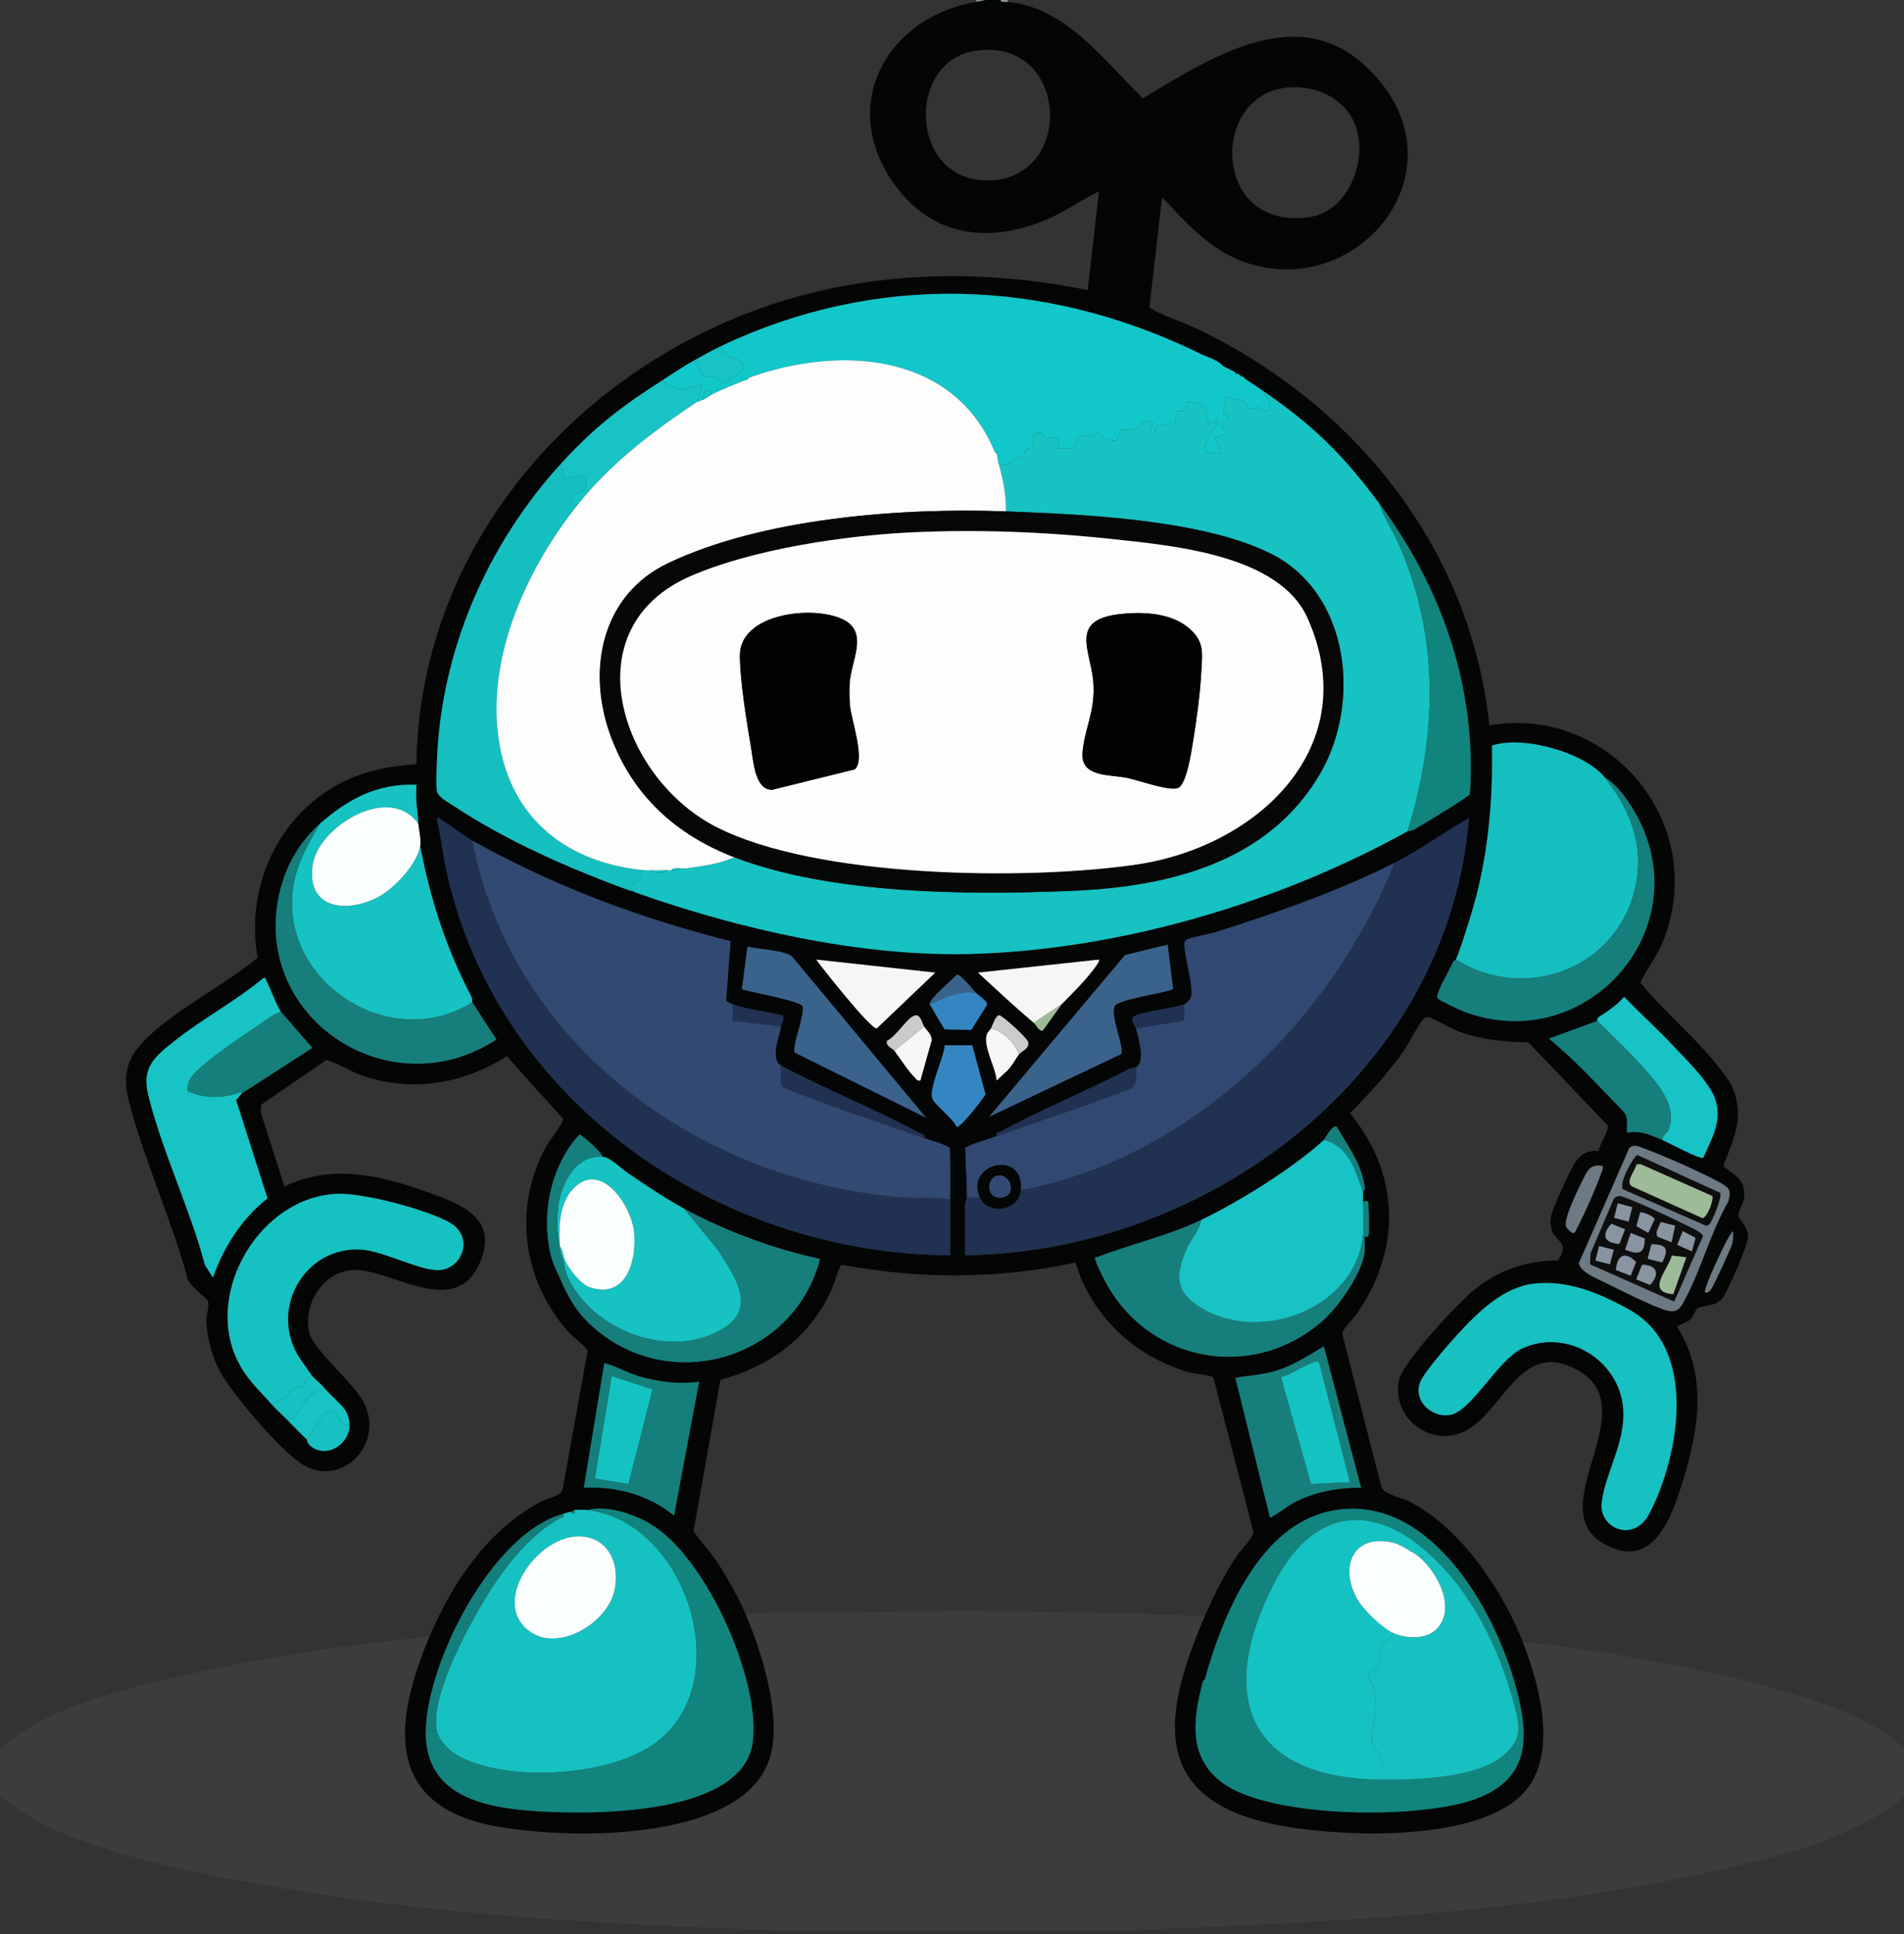 <svg width="4096" height="4160" viewBox="0 0 4096 4160" fill="none" xmlns="http://www.w3.org/2000/svg">
<rect x="0" y="0" width="4096" height="4160" fill="#333333" stroke="none"/>
<g clip-path="url(#clip0_2334_32)">
<path d="M2152 0C2154.83 6.27 2162.82 3.52 2168 4C2292.62 15.45 2376.3 131.59 2458.58 211.41C2619.48 114.77 2814.78 -10.99 2967.88 174.12C3142.5 385.24 2907.81 653.16 2669.28 560.72C2599.77 533.78 2549.35 477.01 2500.04 424L2472.63 661.35C2501.16 679.64 2537.92 689.72 2569.43 704.56C2911.1 865.55 3163.58 1177.62 3204.02 1560.01C3465.25 1515.86 3677.36 1775.03 3577.92 2023.93C3565.14 2055.92 3543.76 2082.86 3528.59 2113.41C3591.04 2189.16 3671.58 2250.33 3724.76 2333.22C3753.85 2397.88 3732.34 2445.07 3707.77 2505.93C3708.69 2515.93 3743.3 2526.22 3750.09 2551.86C3758.83 2584.82 3739.7 2598.4 3740.16 2614.03C3740.49 2625.48 3760.85 2635.69 3760.3 2661.99C3759.95 2678.63 3715.62 2781.7 3704.08 2794.08C3688.33 2810.97 3663.76 2806.84 3652.02 2814.02C3647.31 2816.9 3643.67 2831.37 3636.2 2838.2C3626.97 2846.64 3616.47 2846.03 3607.97 2854.08C3673.77 2957.63 3654.44 3075.32 3620.08 3186.07C3596.44 3262.26 3557.05 3379.32 3452.26 3321.73C3308.79 3242.87 3553.43 3022.92 3384.15 2941.84C3271.41 2887.85 3234.46 3030.61 3157.28 3075.27C3085.13 3117.03 2994.57 3055.62 3008.95 2970.94C3015.71 2931.12 3136.74 2802.48 3171.95 2773.94C3223.99 2731.76 3283.95 2711.11 3351.35 2711.32C3379.2 2670.77 3345.37 2672.24 3337.9 2644.12C3334.84 2632.58 3334.89 2623.39 3337.9 2611.85C3342.72 2593.33 3374.34 2524.7 3384.79 2506.77C3398.19 2483.77 3411.87 2474.33 3439.47 2475.45C3440.64 2461.13 3462.7 2431.64 3458.08 2420.18L3287.94 2242.06C3235.29 2240.71 3188.82 2236.9 3139.03 2218.97C3125.39 2214.06 3078.92 2188.22 3073.68 2187.9C3068.05 2187.55 3066.1 2188.13 3061.97 2191.95C3052.88 2200.35 3028.88 2248.11 3017.67 2263.64C2983.91 2310.42 2944.7 2353.55 2904.31 2394.53C3012.71 2526.84 3014.97 2688.29 2917.67 2827.64C2909.66 2839.12 2888.19 2857.19 2887.79 2869.78L2971.71 3198.29C2978.98 3215.46 3014.25 3220.66 3032.19 3229.81C3141.9 3285.74 3231.91 3419.57 3276.01 3531.99C3312.68 3625.46 3354.31 3779.45 3274.19 3860.17C3170.11 3965.02 2870.35 3952.25 2735.27 3922.74C2468.37 3864.44 2504.34 3679.53 2592.02 3475.99C2611.59 3430.55 2633.27 3387.88 2660.76 3346.73C2669.84 3333.13 2695.94 3308.4 2696.28 3294.12L2611.28 2966.73C2610.54 2963.26 2608.67 2961.73 2605.41 2960.6C2593.73 2956.56 2570.5 2955.36 2555.16 2950.85C2440.8 2917.24 2348.07 2830.83 2313.71 2715.72C2148.75 2751.49 1976.34 2751.74 1810.56 2720.26C1805.62 2721.9 1794.33 2761.77 1789.89 2771.85C1744.76 2874.29 1656.87 2939.72 1549.8 2967.76L1491.92 3293.78C1509.18 3317.82 1529.64 3339.31 1545.68 3364.32C1566.13 3396.2 1589.53 3438.16 1604.02 3471.98C1639.6 3555.05 1684.37 3697.95 1654.93 3784.89C1593.35 3966.79 1206.08 3957.12 1055.88 3926.12C824.32 3878.32 849 3697.46 924.02 3519.98C972.85 3404.45 1050.71 3289.34 1163.91 3229.87C1178.07 3222.43 1205.04 3218.81 1210.22 3204.18L1264.04 2906.02C1263.3 2898.67 1232.43 2875.52 1223.92 2866.09C1123.87 2755.29 1102.29 2596.86 1175.34 2465.3C1181.42 2454.36 1213.21 2412.9 1211.61 2406.79L1090.19 2271.91C995.959 2331.65 887.2 2350 780.18 2313.82C753.08 2304.66 729.83 2287.6 702.25 2279.95L561.979 2376.01L560.849 2392.97L612.06 2551.99C718.45 2500.48 828.24 2530.32 933.01 2568.99C997.99 2592.98 1067.9 2623.17 1035.11 2709.08C984.259 2842.32 845.25 2730.02 761.96 2731.7C695.73 2733.04 649.69 2806.49 665.88 2868.11C674.99 2902.81 756.399 2971.62 779.289 3010.7C833.339 3102.95 734.47 3205.62 646.68 3147.31C600.39 3116.56 490.359 2989.23 467.299 2938.69C455.639 2913.12 443.85 2869.95 443.7 2842.05C443.62 2828.4 450.64 2809.47 447.34 2798.78C444.98 2791.11 401.86 2763.77 402.06 2743.93C367.4 2620.25 310.34 2495.41 278.03 2371.96C259.04 2299.42 279.41 2263.2 334.13 2216.1C400.11 2159.3 486.59 2115.97 554.15 2059.89C530.24 1923.41 584.39 1783.42 698.75 1704.72C758.42 1663.66 823.939 1648.3 895.799 1643.78C902.189 1190.72 1217.91 813.77 1633.94 663.91C1859.89 582.52 2105.75 576.3 2340 624L2363.99 412C2326.19 429.91 2292.12 454.93 2253.44 471.41C2129.61 524.18 2007.16 511.21 1924.68 397.3C1801.49 227.16 1907.1 36.7 2100.01 3.97L2120.01 -0.03H2152.01L2152 0ZM2099.04 109.04C1948.4 130.9 1955.35 390.1 2125.8 388.12C2314.25 385.93 2300.27 79.84 2099.04 109.04ZM2763.04 189.03C2602.6 211 2608.89 497.02 2816.96 466.95C2899.14 455.08 2941.08 349.05 2917.97 276.02C2897.41 211.02 2827.91 180.14 2763.04 189.02V189.03ZM1552 744C1531.34 753.78 1511.94 764.99 1492 776C1468.71 788.86 1449.75 802.15 1428 816C1339.95 872.06 1279.14 918.16 1208 996C1047.57 1171.54 947.25 1401.69 939.84 1641.83C939.35 1657.55 937.519 1688.12 940.109 1701.89C942.519 1714.71 965.439 1726.41 976.349 1733.65C1089.87 1809.04 1228.07 1869.61 1356.01 1915.99C1357.19 1916.42 1358.83 1915.57 1360.01 1915.99C1361.42 1916.5 1364.13 1918.62 1368.01 1919.99C1590.74 1998.78 1853.11 2058.36 2089.84 2051.82C2409.63 2042.99 2750.69 1941.75 3028.01 1787.99C3029.86 1786.97 3036.38 1787.43 3042.06 1784.22C3057.12 1775.72 3158.93 1714.4 3162.04 1708.01C3177.34 1480.12 3102.12 1264.5 2968.01 1083.98C2889.35 978.09 2824.78 914.35 2716.01 839.98C2703.81 831.64 2692.57 823.93 2680.01 815.98C2678.74 815.18 2677.67 813.01 2676.01 811.98C2672.92 810.05 2670.01 809.2 2668.01 807.98C2667.2 807.49 2666.13 805.26 2664.01 803.98C2663.03 803.39 2660.99 804.57 2660.01 803.98C2658.76 803.24 2657.67 800.96 2656.01 799.98C2652.97 798.19 2650.18 797.23 2648.01 795.98C2645.41 794.48 2643.2 792.37 2640.01 791.98L2632.01 787.98L2628.01 783.98C2614.1 771.86 2595.66 767.66 2580.01 759.98C2577.33 758.67 2574.75 757.29 2572.01 755.98C2243.51 598.48 1883.85 586.98 1552.01 743.98L1552 744ZM3132 2064C3131.76 2064.58 3126.84 2066.62 3125 2070.86C3117.58 2087.95 3097.04 2122.38 3093.69 2135.96C3092.56 2140.55 3090.61 2143.14 3093.76 2148.05C3096.32 2152.04 3141.63 2173.01 3149.9 2176.1C3410.58 2273.48 3653.9 2001.61 3522.08 1755.92C3506.65 1727.16 3480.42 1688.26 3452 1672C3409.56 1618.73 3275.43 1580.97 3209.73 1603.73C3211.82 1732.36 3200.42 1853.19 3161.99 1975.99C3153.79 2002.2 3142.32 2039.42 3132 2064ZM688 1772C651.91 1803.4 622.75 1848.59 608 1896C521.44 2174.19 828.589 2391.63 1067.98 2235.93L1016 2156C1015.94 2150.95 1015.26 2145.83 1012.89 2141.3C959.46 2039.06 925.51 1933.42 904 1820C906.43 1806.6 900.96 1786.91 900 1772C898.21 1744.12 893.27 1716.33 896.02 1687.98C810.47 1684.94 749.81 1718.23 688 1772ZM1016 1808C993.67 1795.16 972.35 1777.01 950.19 1763.81C947.07 1761.95 943.07 1755.83 939.94 1762.06C949.17 1800.97 953.15 1841.06 961.96 1880.04C1073.67 2374.01 1548.82 2697.34 2044.02 2700.02C2043.88 2660.06 2044.14 2619.95 2044 2580C2043.87 2542.94 2044.68 2505.68 2043.34 2468.64C2025.94 2458.77 2006.58 2454.56 1988 2448C1990.13 2438.3 1983.06 2439.73 1977.47 2436.73C1880.51 2384.66 1777.27 2343.54 1680 2292C1656.75 2277.92 1675.3 2232.92 1680 2208C1681.07 2202.3 1687.85 2193.7 1683.81 2184.17C1650.06 2175.93 1608.17 2171.64 1576 2160C1572.07 2158.58 1563.9 2155.21 1562.01 2152.07L1571.6 2024.4C1419.07 1986.27 1263.82 1932.54 1122.57 1863.44C1089.14 1847.09 1047.93 1826.36 1016.01 1808H1016ZM3000 1856C2883.02 1915.48 2740.57 1965.53 2615.06 2005.06C2602.07 2009.15 2558.66 2016.52 2551.95 2021.95C2547.39 2025.64 2547.94 2028.21 2548.19 2033.39C2549.63 2064.2 2564.45 2108.52 2563.46 2138.21C2563.17 2146.84 2555.86 2156.77 2548 2160C2526.18 2168.95 2454.04 2175.97 2439.95 2185.97C2429.05 2193.7 2442.56 2205.99 2444 2212C2449.1 2233.24 2465.09 2284.13 2444 2296C2442.15 2297.04 2434.48 2296.41 2429.3 2299.11C2339.64 2345.82 2243.31 2385.05 2154.53 2432.73C2148.94 2435.73 2141.87 2434.3 2144 2444C2121.82 2451.85 2098.03 2457.46 2076.68 2468.66C2076.96 2504.58 2080.48 2539.93 2080 2576C2079.96 2578.8 2075.94 2586.15 2075.83 2593.71C2075.32 2629.12 2076.56 2664.65 2075.98 2700.02C2603.76 2693.22 3115.74 2304.7 3159.96 1760C3107.13 1789.95 3053.86 1828.61 3000 1856ZM2511.97 2031.98L2420.28 2054.28L2128.08 2402.04L2411.35 2267.39C2420.05 2253.53 2387.33 2185.29 2397.96 2163.94C2405.3 2149.21 2503.87 2136.58 2523.46 2127.47L2511.97 2031.99V2031.98ZM1991.98 2403.98L1704.26 2057.74C1687.67 2043.58 1631.27 2042.37 1608.02 2035.99L1595.98 2127.97C1615.28 2133.82 1720.28 2152.59 1726.19 2163.99C1733.45 2178 1702.77 2252.97 1709.74 2263.99L1991.97 2403.97L1991.98 2403.98ZM2011.99 2092.05L1756 2064.04C1770.48 2084.43 1871.78 2212.13 1886 2212.14L2011.99 2092.05ZM2284 2160C2306.27 2136.99 2332.83 2111.37 2351.9 2085.9C2354.62 2082.27 2367.18 2066.81 2363.98 2064.02L2104.01 2092.05C2143.62 2128.53 2182.86 2165.52 2224 2200C2227.56 2202.99 2236.78 2220.89 2243.93 2215.98L2284 2160ZM2000 2160L2031.97 2214.03L2089.37 2215.37L2123.45 2161.31C2124.31 2152.54 2105.5 2141.92 2100 2136C2093.54 2129.03 2065.88 2095.01 2058.55 2096.29C2047.97 2108.78 1999.91 2146.98 2000 2160ZM604 2176C591.57 2154.83 583.749 2130.83 572.849 2109.05C570.949 2105.25 573.92 2102.61 566.08 2104.05C506.69 2153.78 436.86 2190.36 376.35 2238.34C333 2272.71 304.23 2295.34 318.88 2355.13C348.4 2475.53 408.82 2599.98 440.97 2721.03L458.03 2747.97C481.36 2682 520.11 2621.06 575.5 2577.59L507.9 2366.21L520.01 2352L671.979 2253.92L604.01 2176H604ZM3576 2452C3588.92 2457.52 3657.62 2494.46 3664.09 2490.33C3681.94 2449.83 3704.74 2412.61 3690.89 2367.12C3679.28 2329.01 3626.49 2278.22 3598.06 2247.95C3564.57 2212.29 3527.81 2179.47 3494 2144.08C3478.41 2162.3 3458.76 2175.09 3438.83 2187.98C3435.27 2190.28 3436.36 2195.78 3436 2196.01L3332.02 2233.99C3390.9 2281.91 3440.93 2338.03 3493.82 2392.19C3503.51 2404.84 3499.35 2421.31 3499.98 2436.03C3530.56 2431.37 3549.48 2440.69 3576 2452.01V2452ZM1924 2260C1937.86 2278.32 1951.44 2300.79 1968.07 2317.93C1971.87 2321.85 1973.3 2325.48 1979.97 2323.99L2004.17 2237.93C2005.02 2224.72 1993.84 2217.22 1988 2208C1984.38 2202.29 1982.83 2191.23 1976.03 2185.85C1971.78 2182.35 1968.38 2183.89 1964.03 2185.92C1950.31 2192.32 1926.35 2230.51 1908.24 2238.52C1904.66 2250.41 1919.93 2254.61 1924 2260ZM2132 2212C2130.35 2215.53 2124.88 2219.33 2122.99 2225C2114.45 2250.57 2142.05 2296.03 2144.04 2324L2167.92 2301.9C2177.14 2292.56 2185.09 2276.74 2192 2267.99C2197.9 2260.53 2213.6 2256.5 2212.21 2242.2C2211.38 2233.67 2157.29 2185.06 2149.99 2183.86C2142.38 2182.6 2135 2205.58 2132 2211.99V2212ZM2091.62 2248.39L2032.4 2248.41C2030.9 2274.28 1996.69 2343.54 2006.07 2363.92C2012.17 2377.16 2050.56 2406.17 2058.12 2424C2066.75 2426.13 2113.26 2364.93 2120.08 2353.89L2091.62 2248.39ZM2848 2452C2782.2 2512.43 2665.66 2584.91 2584 2624C2510.18 2659.33 2435.36 2675.01 2361.55 2703.65C2357.64 2705.16 2354.19 2701.54 2356.41 2709.53C2360.26 2723.39 2374.37 2750.77 2381.92 2764.08C2477.63 2932.7 2697.32 2969.91 2844.04 2842.05C2878.72 2811.83 2927.51 2742.62 2935.03 2697.05C2936.39 2688.82 2934.96 2661.56 2935.99 2660C2936.22 2659.65 2942.93 2661.6 2944.05 2657.38C2946.32 2648.87 2944.92 2605.48 2944 2593.81C2943.04 2581.53 2945.97 2583.52 2931.99 2584.01C2931.59 2577.61 2932.97 2569.86 2931.99 2564.01C2938.55 2557.83 2935.66 2551.14 2934.28 2543.89C2925.79 2499.36 2898.35 2462.07 2875.91 2424.03C2866.14 2417.29 2849.78 2450.36 2847.98 2452H2848ZM1204 2748C1222.89 2792.06 1240.51 2823.44 1277.9 2856.1C1445.19 3002.25 1709.2 2921.2 1764.01 2708.02C1662.82 2685.78 1563.1 2649.03 1472 2600C1431.96 2578.45 1391.07 2550.28 1353.12 2524.88C1337.1 2514.16 1313.35 2489.35 1296 2488C1295.76 2478.48 1249.98 2439.72 1246.56 2440.29C1183.66 2508.05 1162.76 2615.45 1186.03 2703.97C1190.59 2721.31 1197.45 2732.72 1204 2748ZM3505.15 2469.2L3396.61 2717.09C3399.54 2736.54 3438.25 2751.32 3454.57 2759.43C3484.38 2774.25 3555.55 2810.3 3583.88 2818.1C3607.11 2824.5 3613.28 2816.48 3623.52 2797.51C3659.19 2731.46 3680.11 2650.16 3718.1 2584.13C3724.31 2560.59 3720.99 2555.29 3701.51 2544.49C3661.96 2522.58 3578.68 2485.42 3535.93 2470.1C3525.23 2466.27 3515.56 2460.38 3505.16 2469.2H3505.15ZM3447.98 2508.02C3418.87 2502.93 3414.05 2520.27 3403.31 2541.31C3394.26 2559.04 3364.12 2621.74 3368.77 2637.14C3370.53 2642.96 3377.9 2647.63 3382.13 2651.93C3389.02 2653.48 3389.93 2646.49 3392.2 2642.2C3409 2610.43 3432.71 2556.66 3444.85 2522.85C3446.64 2517.86 3449.24 2513.72 3447.98 2508.02ZM584 3020C598.29 3036.1 607.66 3043.38 620 3056C633.33 3069.64 645.72 3082.91 660 3096C660.68 3096.63 661.33 3104.22 665.65 3108.17C700.81 3140.32 752.98 3106.38 752 3064C751.78 3054.48 747.469 3039.6 741.919 3031.98C732.509 3019.06 711.23 3001.31 700 2988C688.77 2974.69 678.84 2967.72 672 2960C670.45 2958.25 650.039 2929.07 646.349 2923.65C575.679 2819.93 653.939 2679.09 778.159 2687.87C826.379 2691.28 905.49 2734.59 945.53 2731.84C995.1 2728.43 1021.63 2658.78 965.51 2628.49C914.97 2601.2 782.599 2565.69 725.789 2567.83C560.879 2574.05 439.97 2776.67 509.82 2924.18C529.22 2965.14 555.4 2987.79 584 3020ZM3668.02 2779.98C3675.15 2781.4 3678 2776.5 3681.76 2771.76C3686.43 2765.86 3723.74 2684.9 3726.12 2676.13C3728.68 2666.67 3728.39 2657.62 3727.96 2648.01C3715.72 2659.66 3663.06 2774.67 3668.02 2779.99V2779.98ZM3299.12 2761.12C3233.27 2768.99 3178.78 2823.33 3135.9 2869.9C3117.96 2889.38 3063.2 2952.01 3055.12 2973.11C3039.43 3014.09 3081.71 3051.21 3121.09 3043.07C3166.01 3033.78 3223.31 2924.26 3274.5 2900.51C3370.86 2855.79 3484.05 2925.45 3491.92 3030.06C3497.35 3102.33 3453.99 3166.08 3445.62 3231.93C3438.7 3286.36 3514.4 3321.26 3548.73 3254.74C3612.9 3130.39 3653 2901.09 3507.5 2818.51C3444.12 2782.54 3373 2752.29 3299.12 2761.13V2761.12ZM2927.98 3199.98L2847.94 2896C2815.55 2915.17 2782.52 2936.77 2746.13 2948.13C2716.22 2957.47 2687.86 2958.05 2657.7 2963.87L2732.02 3263.98C2734.32 3266.11 2773.03 3237.65 2779.92 3233.92C2825.05 3209.49 2876.97 3199.3 2927.98 3199.97V3199.98ZM1503.98 2972.02C1460.76 2978.29 1415.89 2972.43 1373.93 2960.06C1347.52 2952.27 1326.07 2938.5 1300.02 2932.01L1256.01 3199.97C1325.1 3196.14 1396.34 3215.68 1450 3259.92L1503.98 2972.02ZM1264 3248C1259.55 3247.49 1237.13 3247.17 1236 3248L1228 3252C1223.04 3252.41 1217.03 3254.64 1212 3256C1058.75 3297.44 917.88 3575.8 916 3724C914.22 3864 1042.22 3888.89 1158.04 3895.96C1274.72 3903.09 1600.41 3906.03 1619.56 3745.55C1635.65 3610.73 1517.94 3346.32 1397.23 3276.77C1360.63 3255.68 1305.8 3237.45 1264.01 3247.99L1264 3248ZM2592 3612C2591.76 3612.85 2588.45 3614.3 2588 3616C2567.05 3695.42 2554.62 3777.68 2628.35 3833.65C2731.82 3912.2 3060.06 3913.93 3178.1 3868.09C3291.45 3824.07 3289.74 3736.77 3262 3632C3217.04 3462.15 3073.32 3207.77 2863.78 3249.77C2708.34 3280.93 2629.41 3477.19 2592.01 3612H2592Z" fill="#040606"/>
<path opacity="0.06" d="M2592 3476C2504.32 3679.54 2468.36 3864.44 2735.25 3922.75C2870.33 3952.26 3170.09 3965.04 3274.17 3860.18C3354.3 3779.46 3312.66 3625.48 3275.99 3532C3370.05 3540.04 3463.98 3555.96 3556.73 3573.26C3650.61 3590.77 3745.24 3610.25 3836.85 3637.14C3927.54 3663.76 4025.41 3695.31 4095.99 3760V3864C3992.22 3950.91 3846.31 3987.67 3716.04 4018.05C3294.04 4116.49 2857.36 4134.95 2425.8 4151.99H1674.16C1309.64 4139.82 951.42 4120.53 591.24 4058.73C431.84 4031.38 207.43 3989.96 67.891 3910.08C43.74 3896.25 23.241 3878.81 -0.02 3863.99V3759.99C18.851 3749.44 33.531 3734.43 52.321 3722.33C150.78 3658.88 305.24 3623.18 419.93 3597.94C585.99 3561.4 754.81 3537.49 923.98 3519.99C848.96 3697.47 824.28 3878.32 1055.84 3926.13C1206.03 3957.14 1593.3 3966.8 1654.89 3784.9C1684.33 3697.96 1639.56 3555.06 1603.98 3471.99C1671.15 3465.3 1738.66 3469.46 1806.14 3468.15C2028.22 3463.84 2248.32 3464.58 2470.02 3471.94L2591.98 3475.98L2592 3476Z" fill="#CBCBCB"/>
<path d="M2120 0L2100 4V0H2120Z" fill="#8994A2"/>
<path d="M2168 0V4C2162.82 3.52 2154.83 6.27 2152 0H2168Z" fill="#8994A2"/>
<path d="M2968 1084C2976.47 1113.56 2996.09 1140.72 3008.69 1169.31C3097.24 1370.1 3092.1 1580.73 3028 1788C2750.68 1941.77 2409.63 2043 2089.83 2051.83C1853.1 2058.37 1590.73 1998.78 1368 1920L1360 1916C1358.82 1915.58 1357.18 1916.43 1356 1916C1351.33 1900.2 1372.71 1895.27 1375.14 1891.04C1379.05 1884.24 1370.6 1875.96 1388 1872C1391.94 1872.36 1396.04 1871.73 1400 1872C1407.46 1878.74 1428.54 1878.74 1436 1872C1438.66 1871.99 1441.34 1872.1 1444 1872C1457.97 1871.49 1462.54 1869.99 1476 1868C1510.27 1862.93 1548.4 1858.28 1580 1844C1789.18 1924.23 2083.02 1925.45 2306.16 1916.16C2514 1907.51 2729.52 1855.33 2840.68 1662.68C2928.82 1509.93 2902.94 1276.09 2734.71 1191.28C2587.8 1117.22 2329.18 1106.19 2164 1099.99C2164.71 1064.71 2157.83 1029.53 2148 995.99C2164.73 1007.53 2169.73 993.04 2181.06 987.05C2186.66 984.09 2195.85 985.14 2200.01 982C2204.17 978.86 2203.4 971.42 2206.21 968.06C2210 963.53 2217.4 965.24 2220.35 961.4C2228.09 951.31 2214.36 937.81 2226.61 932.59C2247.36 925.99 2244.78 942.23 2250.2 943.5C2261.18 946.08 2288.63 925.46 2276.01 963.96C2286.03 963.08 2302.38 967.15 2310.42 960.42C2319.66 952.68 2309.55 938.98 2326.98 936.78C2334.23 935.87 2340.15 939.44 2345.32 938.75C2350.49 938.06 2355.74 929.57 2365.37 931.7C2368.55 932.4 2368.78 940.07 2374.71 943.11C2378.98 945.29 2397.17 949.06 2401.41 947.68L2412.5 924.49C2434.8 925.43 2449.85 924.33 2462.53 904.35L2480.01 908.08C2482.1 910.92 2467.73 933.77 2481.93 931.96L2488.53 916.59L2528.08 910.1L2531.96 883.97L2547.39 883.5L2554.28 863.83C2594.41 866.06 2594.44 874.4 2600.03 911.98L2619.96 904.02C2623.87 917.3 2613.91 915 2610.54 920.33C2600.17 936.7 2592.56 952.04 2591.98 971.97L2627.96 975.98L2611.99 940.02C2651.09 938.96 2627.26 921.06 2628.29 914.51C2628.98 910.09 2640.63 905.27 2640.18 897.94V894.1C2622.43 889.24 2640.52 867.36 2636 852.02C2646.14 858.73 2669.27 858.09 2675.97 862.01C2680.87 864.88 2682.92 877.95 2690.39 879.17C2694.68 879.87 2700.62 875.56 2705.83 876.07C2712.74 876.74 2718.19 885.99 2725.84 883.99C2744.65 865.86 2720.42 856.64 2715.99 840C2824.76 914.37 2889.33 978.11 2967.99 1084H2968Z" fill="#16C2C2"/>
<path d="M1016 1808C1047.93 1826.35 1089.13 1847.08 1122.56 1863.44C1263.8 1932.54 1419.05 1986.28 1571.59 2024.4L1562 2152.07C1563.9 2155.21 1572.06 2158.58 1575.99 2160L1576.43 2195.58L1679.99 2208C1675.29 2232.92 1656.74 2277.92 1679.99 2292C1682.09 2306.62 1674.03 2329.9 1686.39 2339.6C1785.32 2380.1 1887.28 2412.46 1987.99 2448C2006.58 2454.56 2025.94 2458.77 2043.33 2468.64C2044.66 2505.68 2043.86 2542.94 2043.99 2580C2011.55 2574.07 1978.57 2578.35 1946.03 2575.96C1510.19 2543.98 1100.85 2250.38 1015.99 1808H1016Z" fill="#324972"/>
<path d="M2572 756L2580 760C2595.65 767.68 2614.09 771.88 2628 784L2632 788L2640 792L2648 796C2650.17 797.25 2652.96 798.21 2656 800L2660 804C2660.98 804.59 2663.02 803.41 2664 804L2668 808C2670 809.22 2672.91 810.07 2676 812L2680 816C2692.56 823.95 2703.8 831.66 2716 840C2720.43 856.64 2744.66 865.86 2725.85 883.99C2718.21 885.99 2712.75 876.73 2705.84 876.07C2700.64 875.57 2694.69 879.87 2690.4 879.17C2682.94 877.95 2680.89 864.88 2675.98 862.01C2669.29 858.09 2646.15 858.73 2636.01 852.02C2640.52 867.36 2622.44 889.24 2640.17 894.1V897.94C2640.63 905.28 2628.99 910.1 2628.29 914.51C2627.26 921.06 2651.09 938.96 2611.99 940.02L2627.96 975.98L2591.98 971.97C2592.56 952.05 2600.17 936.71 2610.54 920.33C2613.92 915 2623.87 917.3 2619.96 904.02L2600.03 911.98C2594.44 874.4 2594.41 866.05 2554.28 863.83L2547.39 883.5L2531.96 883.97L2528.08 910.1L2488.53 916.59L2481.93 931.96C2467.72 933.77 2482.1 910.92 2480.01 908.08L2462.53 904.35C2449.85 924.33 2434.8 925.43 2412.5 924.49L2401.41 947.68C2397.17 949.06 2378.98 945.3 2374.71 943.11C2368.78 940.07 2368.55 932.41 2365.37 931.7C2355.74 929.57 2350.39 938.08 2345.32 938.75C2340.25 939.42 2334.22 935.86 2326.98 936.78C2309.55 938.98 2319.66 952.68 2310.42 960.42C2302.38 967.15 2286.04 963.08 2276.01 963.96C2288.63 925.46 2261.18 946.08 2250.2 943.5C2244.78 942.23 2247.36 925.99 2226.61 932.59C2214.36 937.81 2228.09 951.31 2220.35 961.4C2217.4 965.25 2210 963.54 2206.21 968.06C2203.4 971.42 2204.18 978.84 2200.01 982C2195.84 985.16 2186.66 984.09 2181.06 987.05C2169.73 993.03 2164.73 1007.52 2148 995.99C2146.15 989.69 2145.74 980.57 2144 975.99C2143.03 973.42 2140.16 972.38 2140 971.99C2051.3 757.2 1805.66 742.76 1612 811.99C1609.41 812.92 1608.32 815.87 1608 815.99C1582.99 825.26 1555.94 836.32 1532 847.99C1529.65 840.23 1523.56 839.01 1516.06 840L1512 859.99C1508.08 861.7 1504.42 863.72 1500 863.99L1511.97 828C1494.32 830.88 1476.76 838.56 1458.27 835.79C1452.49 834.92 1425.79 825.9 1427.99 815.99C1449.74 802.14 1468.7 788.85 1491.99 775.99C1499.86 781.87 1506.54 802.12 1512.12 805.86C1517.34 809.36 1529.67 809.83 1537.2 812.78C1546.69 816.5 1554.89 827.09 1565.34 823.61C1572.52 805.66 1600.74 804.15 1599.32 786.86C1597.62 766.18 1548.9 772.95 1551.99 743.98C1883.83 586.98 2243.49 598.48 2571.99 755.98L2572 756Z" fill="#11C7C9"/>
<path d="M3000 1856C3053.86 1828.61 3107.13 1789.95 3159.96 1760C3115.74 2304.7 2603.76 2693.22 2075.98 2700.02C2076.57 2664.64 2075.33 2629.12 2075.83 2593.71C2075.94 2586.15 2079.96 2578.8 2080 2576H2108C2124.57 2612.95 2191.48 2606.63 2196 2560C2564.36 2489.49 2862.61 2195.81 3000 1856Z" fill="#213152"/>
<path d="M1264 3248C1471.1 3271.61 1583.29 3602.08 1421.88 3739.88C1325.55 3822.12 1097.23 3835.53 987.83 3778.17C968.37 3767.97 945.16 3745.49 940 3724C924.73 3660.41 991.1 3530.64 1023.32 3473.32C1066.1 3397.2 1124.75 3311.2 1201.43 3267.23C1206.8 3264.15 1214.21 3265.95 1212.01 3256.01C1217.04 3254.65 1223.05 3252.42 1228.01 3252.01C1228.56 3251.96 1231.63 3258.1 1235.3 3255.51C1237.11 3253.52 1235.48 3248.4 1236.01 3248.01C1237.14 3247.18 1259.56 3247.5 1264.01 3248.01L1264 3248ZM1239.22 3304.9C1152.2 3309.73 1056.72 3446.98 1138.03 3507.98C1200.95 3555.18 1304.85 3491.59 1321.27 3423.27C1335.74 3363.08 1307.48 3301.11 1239.23 3304.9H1239.22Z" fill="#16C1C1"/>
<path d="M3000 1856C2862.61 2195.81 2564.36 2489.49 2196 2560C2204.58 2471.55 2074.65 2501.61 2108 2576H2080C2080.47 2539.93 2076.96 2504.58 2076.68 2468.66C2098.03 2457.46 2121.82 2451.85 2144 2444C2238.96 2410.39 2334.99 2379.4 2428.97 2342.97C2449.52 2334.12 2443.63 2314.36 2444 2296C2465.09 2284.13 2449.1 2233.24 2444 2212L2547.57 2195.59L2548 2160C2555.86 2156.78 2563.17 2146.84 2563.46 2138.21C2564.45 2108.52 2549.63 2064.2 2548.19 2033.39C2547.95 2028.2 2547.4 2025.63 2551.95 2021.95C2558.66 2016.52 2602.07 2009.15 2615.06 2005.06C2740.57 1965.53 2883.02 1915.48 3000 1856Z" fill="#314972"/>
<path d="M3452 1672C3511.48 1746.65 3541.84 1830.99 3513.12 1927.12C3464.45 2090.04 3273.98 2153.4 3132 2064C3142.32 2039.42 3153.79 2002.19 3161.99 1975.99C3200.42 1853.19 3211.82 1732.37 3209.73 1603.73C3275.43 1580.97 3409.56 1618.73 3452 1672Z" fill="#15BFC0"/>
<path d="M1016 1808C1100.86 2250.38 1510.2 2543.98 1946.04 2575.96C1978.58 2578.35 2011.56 2574.07 2044 2580C2044.14 2619.96 2043.88 2660.06 2044.02 2700.02C1548.82 2697.33 1073.67 2374 961.959 1880.04C953.149 1841.06 949.169 1800.97 939.939 1762.06C943.069 1755.83 947.069 1761.95 950.189 1763.81C972.349 1777.01 993.669 1795.16 1016 1808Z" fill="#213152"/>
<path d="M915.999 3724H939.999C945.159 3745.49 968.369 3767.96 987.829 3778.17C1097.23 3835.53 1325.54 3822.13 1421.88 3739.88C1583.29 3602.08 1471.1 3271.61 1264 3248C1305.8 3237.46 1360.62 3255.69 1397.22 3276.78C1517.94 3346.32 1635.64 3610.74 1619.55 3745.56C1600.4 3906.03 1274.72 3903.09 1158.03 3895.97C1042.21 3888.9 914.209 3864.01 915.989 3724.01L915.999 3724Z" fill="#11847D"/>
<path d="M3299.12 2761.12C3373 2752.28 3444.12 2782.53 3507.5 2818.5C3653 2901.08 3612.9 3130.38 3548.73 3254.73C3514.4 3321.25 3438.7 3286.35 3445.62 3231.92C3453.99 3166.07 3497.35 3102.32 3491.92 3030.05C3484.06 2925.44 3370.86 2855.79 3274.5 2900.5C3223.31 2924.25 3166.01 3033.78 3121.09 3043.06C3081.71 3051.2 3039.43 3014.07 3055.12 2973.1C3063.2 2952 3117.96 2889.37 3135.9 2869.89C3178.78 2823.32 3233.28 2768.99 3299.12 2761.11V2761.12Z" fill="#17C0C1"/>
<path d="M2588 3616L2592 3612C2629.4 3477.19 2708.33 3280.93 2863.77 3249.77C3073.31 3207.77 3217.04 3462.15 3261.99 3632C3289.72 3736.77 3291.44 3824.07 3178.09 3868.09C3060.05 3913.93 2731.81 3912.2 2628.34 3833.65C2554.61 3777.68 2567.05 3695.42 2587.99 3616H2588ZM2972 3828C3044.86 3828.74 3177.38 3824.73 3234.09 3776.09C3275.81 3740.31 3269.81 3713.31 3257.04 3664.95C3225.31 3544.74 3165.44 3423.15 3071.99 3340C2944.17 3226.26 2821.61 3252.23 2743.3 3401.31C2615.5 3644.6 2681.09 3825.05 2971.99 3828H2972Z" fill="#11847D"/>
<path d="M2848 2452C2886.1 2460.48 2904.45 2490.17 2917.95 2524.05C2920.74 2531.04 2931.18 2559.13 2932 2564C2932.98 2569.85 2931.6 2577.6 2932 2584C2933.29 2604.79 2934.36 2640.05 2932 2660C2912.95 2821.06 2698.12 2895.13 2572.25 2805.75C2525.83 2772.79 2531.42 2736.8 2551.28 2689.28C2561.01 2666 2579.67 2648 2584 2624C2665.66 2584.91 2782.2 2512.43 2848 2452Z" fill="#17C3C4"/>
<path d="M1208 996L1212.16 1027.86C1216.98 1032.04 1252.72 1014.19 1259.47 1030.55C1270.38 1062.62 1230.32 1061.83 1228.31 1070.39C1226.61 1077.62 1234.3 1087.92 1244.01 1083.99C1133.91 1221.66 1045.73 1412.45 1073.17 1592.83C1099.03 1762.86 1222.28 1856.94 1388.01 1871.99C1370.62 1875.95 1379.06 1884.23 1375.15 1891.03C1372.72 1895.26 1351.34 1900.19 1356.01 1915.99C1228.07 1869.61 1089.87 1809.05 976.35 1733.65C965.44 1726.41 942.52 1714.71 940.11 1701.89C937.52 1688.12 939.36 1657.55 939.84 1641.83C947.26 1401.68 1047.58 1171.53 1208 996Z" fill="#15BFC0"/>
<path d="M687.999 1772C749.809 1718.23 810.469 1684.94 896.019 1687.98C893.269 1716.33 898.209 1744.12 899.999 1772C838.059 1683.83 685.739 1777.87 672.959 1858.96C657.669 1956.01 746.519 1965.35 814.729 1928.73C848.999 1910.33 896.969 1858.74 903.999 1820C925.509 1933.42 959.459 2039.06 1012.89 2141.3C1015.26 2145.83 1015.94 2150.95 1016 2156C836.949 2268.6 594.089 2106.78 631.999 1900C640.139 1855.6 665.089 1810.18 687.999 1772Z" fill="#16C2C2"/>
<path d="M671.999 2960C657.349 2957.75 654.289 2981.48 651.319 2983.31C647.829 2985.46 638.689 2983.06 632.069 2986C624.699 2989.28 622.989 2999.59 617.009 3004.09C609.489 3009.74 593.539 3017.25 583.999 3020C555.399 2987.79 529.219 2965.15 509.819 2924.18C439.969 2776.66 560.879 2574.05 725.789 2567.83C782.599 2565.69 914.969 2601.2 965.509 2628.49C1021.63 2658.79 995.099 2728.43 945.529 2731.84C905.489 2734.59 826.379 2691.28 778.159 2687.87C653.939 2679.09 575.669 2819.93 646.349 2923.65C650.039 2929.07 670.449 2958.25 671.999 2960Z" fill="#16C1C1"/>
<path d="M520 2352L507.89 2366.21L575.49 2577.59C520.1 2621.07 481.35 2682 458.02 2747.97L440.96 2721.03C408.82 2599.97 348.39 2475.53 318.87 2355.13C304.21 2295.34 332.99 2272.71 376.34 2238.34C436.85 2190.36 506.69 2153.78 566.07 2104.05C573.91 2102.61 570.94 2105.25 572.84 2109.05C583.75 2130.83 591.56 2154.83 603.99 2176C586.15 2183.43 569.01 2196.1 553.1 2207.11C522.22 2228.49 417.42 2296.44 407.08 2325.06C404.44 2332.37 402.18 2339.69 404.5 2347.5C442.42 2363.57 479.59 2362.63 518.15 2349.07L519.98 2352H520Z" fill="#17C3C4"/>
<path d="M1296 2488C1313.35 2489.35 1337.09 2514.16 1353.12 2524.88C1391.08 2550.28 1431.97 2578.45 1472 2600L1544.89 2689.11C1581.54 2747.11 1631.31 2814.97 1550.67 2860.66C1437.41 2924.83 1271.67 2860.5 1220 2743.99C1214.91 2732.5 1214.77 2722.48 1212 2711.99H1216C1224.44 2730.29 1249.86 2762.63 1269.08 2768.92C1348.12 2794.78 1370.04 2710.4 1363.97 2650.03C1358.1 2591.71 1291.18 2493.16 1232.03 2558.01C1203.9 2588.85 1201.87 2636.53 1204.01 2675.99C1198.03 2655.35 1198.13 2623.69 1200.07 2602.05C1204.62 2551.38 1235.73 2483.3 1296.01 2487.99L1296 2488Z" fill="#16C2C2"/>
<path d="M2584 2624C2579.67 2648 2561.01 2666 2551.28 2689.28C2531.43 2736.79 2525.84 2772.79 2572.25 2805.75C2698.12 2895.13 2912.95 2821.07 2932 2660H2936C2934.97 2661.56 2936.4 2688.82 2935.04 2697.05C2927.52 2742.62 2878.73 2811.83 2844.05 2842.05C2697.33 2969.91 2477.64 2932.7 2381.93 2764.08C2374.38 2750.77 2360.27 2723.39 2356.42 2709.53C2354.2 2701.54 2357.65 2705.16 2361.56 2703.65C2435.37 2675.02 2510.19 2659.34 2584.01 2624H2584Z" fill="#167F7C"/>
<path d="M1472 2600C1563.11 2649.03 1662.82 2685.78 1764.01 2708.02C1709.19 2921.2 1445.18 3002.26 1277.9 2856.1C1240.52 2823.44 1222.9 2792.06 1204 2748L1220 2744C1271.66 2860.51 1437.4 2924.84 1550.67 2860.67C1631.31 2814.98 1581.54 2747.12 1544.89 2689.12L1472 2600.01V2600Z" fill="#167F7C"/>
<path d="M632 1900C594.09 2106.78 836.95 2268.6 1016 2156L1067.98 2235.93C828.59 2391.63 521.45 2174.19 608 1896C616.86 1888.14 622.72 1898.45 632 1900Z" fill="#167F7C"/>
<path d="M3132 2064C3273.98 2153.4 3464.45 2090.04 3513.12 1927.12C3541.84 1830.99 3511.47 1746.65 3452 1672C3480.42 1688.26 3506.65 1727.16 3522.08 1755.92C3653.9 2001.61 3410.58 2273.48 3149.9 2176.1C3141.63 2173.01 3096.32 2152.04 3093.76 2148.05C3090.62 2143.14 3092.56 2140.55 3093.69 2135.96C3097.03 2122.39 3117.58 2087.96 3125 2070.86C3126.84 2066.63 3131.75 2064.58 3132 2064Z" fill="#147F7B"/>
<path d="M3028 1788C3092.11 1580.72 3097.25 1370.1 3008.69 1169.31C2996.08 1140.73 2976.47 1113.57 2968 1084C3102.1 1264.52 3177.32 1480.13 3162.03 1708.03C3158.92 1714.42 3057.11 1775.74 3042.05 1784.24C3036.37 1787.44 3029.85 1786.98 3028 1788.01V1788Z" fill="#11847D"/>
<path d="M1991.98 2403.98L1709.75 2264C1702.78 2252.98 1733.46 2178 1726.2 2164C1720.29 2152.6 1615.28 2133.82 1595.99 2127.98L1608.03 2036C1631.28 2042.38 1687.68 2043.59 1704.27 2057.75L1991.99 2403.99L1991.98 2403.98Z" fill="#3A638C"/>
<path d="M2927.98 3199.98C2876.97 3199.31 2825.06 3209.5 2779.92 3233.93C2773.03 3237.66 2734.31 3266.12 2732.02 3263.99L2657.7 2963.88C2687.86 2958.05 2716.22 2957.47 2746.13 2948.14C2782.53 2936.78 2815.55 2915.18 2847.94 2896.01L2927.98 3199.99V3199.98ZM2903.99 3187.98L2837.96 2932.01C2834.79 2926.46 2832.55 2928.44 2827.88 2929.64C2807.92 2934.75 2778.16 2956.76 2755.82 2961.99L2820.29 3191.7L2903.99 3187.98Z" fill="#167F7C"/>
<path d="M899.999 1772C900.959 1786.91 906.429 1806.6 903.999 1820C896.979 1858.75 849.009 1910.34 814.729 1928.73C746.519 1965.34 657.659 1956.01 672.959 1858.96C685.739 1777.87 838.059 1683.83 899.999 1772Z" fill="#FBFEFE"/>
<path d="M1503.98 2972.02L1450 3259.92C1396.34 3215.68 1325.1 3196.14 1256.01 3199.97L1300.02 2932.01C1326.07 2938.5 1347.52 2952.27 1373.93 2960.06C1415.89 2972.43 1460.76 2978.29 1503.98 2972.02ZM1403.5 2988.49L1316.02 2960.01L1279.98 3179.99L1351.88 3192.01L1403.5 2988.5V2988.49Z" fill="#147F7B"/>
<path d="M3576 2452C3576.05 2442.44 3585.55 2438.43 3588.87 2430.87C3609.37 2384.18 3571.06 2336.91 3542.06 2303.94C3509.76 2267.22 3471.33 2230.01 3436 2196C3436.36 2195.77 3435.27 2190.27 3438.83 2187.97C3458.76 2175.09 3478.41 2162.29 3494 2144.07C3527.8 2179.46 3564.56 2212.28 3598.06 2247.94C3626.49 2278.22 3679.28 2329 3690.89 2367.11C3704.74 2412.6 3681.94 2449.83 3664.09 2490.32C3657.62 2494.45 3588.92 2457.51 3576 2451.99V2452Z" fill="#17C3C4"/>
<path d="M3436 2196C3471.33 2230.02 3509.76 2267.23 3542.06 2303.94C3571.06 2336.91 3609.37 2384.17 3588.87 2430.87C3585.55 2438.43 3576.05 2442.44 3576 2452C3549.48 2440.67 3530.56 2431.36 3499.98 2436.02C3499.35 2421.3 3503.51 2404.83 3493.82 2392.18C3440.93 2338.02 3390.9 2281.9 3332.02 2233.98L3436 2196Z" fill="#147F7B"/>
<path d="M1428 816C1425.79 825.91 1452.49 834.93 1458.28 835.8C1476.77 838.58 1494.33 830.9 1511.98 828.01L1500.01 864C1406.22 926.58 1314.92 995.32 1244.01 1084C1234.3 1087.93 1226.61 1077.63 1228.31 1070.4C1230.33 1061.83 1270.38 1062.63 1259.47 1030.56C1252.72 1014.2 1216.98 1032.04 1212.16 1027.87L1208 996.01C1279.14 918.17 1339.95 872.07 1428 816.01V816Z" fill="#17C3C4"/>
<path d="M604 2176L671.97 2253.92L520 2352L518.17 2349.07C479.6 2362.63 442.44 2363.56 404.52 2347.5C402.2 2339.69 404.45 2332.37 407.1 2325.06C417.44 2296.45 522.24 2228.49 553.12 2207.11C569.03 2196.1 586.17 2183.43 604.01 2176H604Z" fill="#147F7B"/>
<path d="M3505.15 2469.2C3515.55 2460.38 3525.22 2466.27 3535.92 2470.1C3578.68 2485.42 3661.95 2522.58 3701.5 2544.49C3720.99 2555.28 3724.3 2560.59 3718.09 2584.13C3680.11 2650.17 3659.18 2731.47 3623.51 2797.51C3613.27 2816.48 3607.1 2824.49 3583.87 2818.1C3555.54 2810.3 3484.37 2774.25 3454.56 2759.43C3438.24 2751.32 3399.53 2736.53 3396.6 2717.09L3505.14 2469.2H3505.15ZM3522.53 2484.57C3514.87 2486.02 3480.72 2547.54 3491.85 2558.06L3669.92 2636.2C3673.46 2636.2 3675.76 2634.56 3678.1 2632.1C3683.11 2626.85 3705.95 2572.35 3700.46 2565.76L3522.53 2484.56V2484.57ZM3420.66 2719.38L3601.59 2799.48L3663.44 2658.77C3661.21 2649.85 3631.06 2637.36 3621.43 2632.57C3601.47 2622.63 3495.94 2571.84 3482.84 2572.75C3478.95 2573.02 3474.02 2575.42 3471.76 2578.86L3421.89 2695.87L3420.65 2719.39L3420.66 2719.38Z" fill="#6D7A84"/>
<path d="M2011.99 2092.05L1886 2212.14C1871.78 2212.13 1770.48 2084.43 1756 2064.04L2011.99 2092.05Z" fill="#F6F6F6"/>
<path d="M2224 2200C2182.86 2165.52 2143.62 2128.53 2104.01 2092.05L2363.98 2064.02C2367.18 2066.81 2354.62 2082.28 2351.9 2085.9C2332.83 2111.36 2306.27 2136.98 2284 2160L2224 2200Z" fill="#F6F6F6"/>
<path d="M2091.62 2248.39L2120.08 2353.89C2113.26 2364.93 2066.75 2426.13 2058.12 2424C2050.56 2406.17 2012.17 2377.16 2006.07 2363.92C1996.69 2343.54 2030.9 2274.28 2032.4 2248.41L2091.62 2248.39Z" fill="#3486C3"/>
<path d="M1212 3256C1214.2 3265.95 1206.79 3264.14 1201.42 3267.22C1124.74 3311.19 1066.09 3397.2 1023.31 3473.31C991.09 3530.64 924.72 3660.4 939.99 3723.99H915.99C917.87 3575.79 1058.74 3297.43 1211.99 3255.99L1212 3256Z" fill="#147F7B"/>
<path d="M1296 2488C1235.72 2483.31 1204.61 2551.39 1200.06 2602.06C1198.12 2623.7 1198.01 2655.36 1204 2676C1204.07 2677.33 1203.9 2678.68 1204 2680C1205.37 2697.55 1208.7 2699.49 1212 2712C1214.77 2722.49 1214.91 2732.51 1220 2744L1204 2748C1197.45 2732.72 1190.59 2721.31 1186.03 2703.97C1162.76 2615.45 1183.65 2508.05 1246.56 2440.29C1249.99 2439.72 1295.76 2478.48 1296 2488Z" fill="#147F7B"/>
<path d="M1680 2292C1777.27 2343.54 1880.51 2384.66 1977.47 2436.73C1983.06 2439.73 1990.13 2438.3 1988 2448C1887.29 2412.45 1785.33 2380.09 1686.4 2339.6C1674.04 2329.91 1682.09 2306.62 1680 2292Z" fill="#213152"/>
<path d="M2444 2296C2443.63 2314.36 2449.51 2334.12 2428.97 2342.97C2334.99 2379.41 2238.96 2410.39 2144 2444C2141.87 2434.3 2148.94 2435.73 2154.53 2432.73C2243.32 2385.05 2339.65 2345.82 2429.3 2299.11C2434.48 2296.41 2442.15 2297.04 2444 2296Z" fill="#213152"/>
<path d="M2100 2136C2105.49 2141.93 2124.31 2152.54 2123.45 2161.31L2089.37 2215.37L2031.97 2214.03L2000 2160C2033.47 2145.56 2061.46 2130.34 2100 2136Z" fill="#3486C3"/>
<path d="M700 2988C711.23 3001.31 732.51 3019.06 741.92 3031.98C747.47 3039.6 751.78 3054.48 752 3064C729.73 3068.89 727.38 3042.46 720.07 3037.83C696.12 3022.66 671.81 3082.52 660 3096C645.72 3082.91 633.33 3069.64 620 3056C652.23 3040.09 656.06 2989.43 700 2988Z" fill="#17C3C4"/>
<path d="M752 3064C752.97 3106.38 700.8 3140.33 665.65 3108.17C661.33 3104.22 660.69 3096.62 660 3096C671.81 3082.52 696.11 3022.66 720.07 3037.83C727.38 3042.46 729.73 3068.89 752 3064Z" fill="#17C0C1"/>
<path d="M1988 2208C1993.84 2217.22 2005.03 2224.72 2004.17 2237.93L1979.97 2323.99C1973.3 2325.48 1971.87 2321.84 1968.07 2317.93C1951.44 2300.79 1937.86 2278.33 1924 2260L1988 2208Z" fill="#F6F6F6"/>
<path d="M1552 744C1548.91 772.97 1597.63 766.19 1599.33 786.88C1600.75 804.17 1572.53 805.68 1565.35 823.63C1554.9 827.1 1546.7 816.52 1537.21 812.8C1529.68 809.85 1517.35 809.38 1512.13 805.88C1506.55 802.14 1499.87 781.89 1492 776.01C1511.94 765 1531.34 753.79 1552 744.01V744Z" fill="#17C3C4"/>
<path d="M2192 2268C2185.09 2276.75 2177.14 2292.56 2167.92 2301.91L2144.04 2324.01C2142.05 2296.04 2114.46 2250.58 2122.99 2225.01C2124.88 2219.34 2130.35 2215.53 2132 2212.01C2156.82 2216.63 2184.75 2244.86 2192 2268.01V2268Z" fill="#F6F6F6"/>
<path d="M672 2960C678.84 2967.72 688.92 2974.87 700 2988C656.06 2989.43 652.23 3040.09 620 3056C607.66 3043.38 598.29 3036.1 584 3020C593.53 3017.25 609.48 3009.73 617.01 3004.09C623 2999.6 624.7 2989.28 632.07 2986C638.69 2983.06 647.83 2985.46 651.32 2983.31C654.3 2981.47 657.36 2957.75 672 2960Z" fill="#17C0C1"/>
<path d="M3447.98 2508.02C3449.23 2513.72 3446.64 2517.86 3444.85 2522.85C3432.71 2556.66 3409 2610.43 3392.2 2642.2C3389.93 2646.49 3389.02 2653.48 3382.13 2651.93C3377.9 2647.64 3370.52 2642.96 3368.77 2637.14C3364.12 2621.74 3394.26 2559.03 3403.31 2541.31C3414.06 2520.27 3418.87 2502.94 3447.98 2508.02Z" fill="#6D7A84"/>
<path d="M2548 2160L2547.57 2195.59L2444 2212C2442.56 2205.99 2429.05 2193.69 2439.95 2185.97C2454.05 2175.98 2526.19 2168.95 2548 2160Z" fill="#213152"/>
<path d="M1576 2160C1608.17 2171.63 1650.06 2175.92 1683.81 2184.17C1687.85 2193.71 1681.07 2202.31 1680 2208L1576.44 2195.58L1576 2160Z" fill="#213152"/>
<path d="M1988 2208L1924 2260C1919.92 2254.61 1904.66 2250.41 1908.24 2238.52C1926.36 2230.51 1950.31 2192.32 1964.03 2185.92C1968.38 2183.89 1971.79 2182.35 1976.03 2185.85C1982.83 2191.23 1984.38 2202.29 1988 2208Z" fill="#CBCBCB"/>
<path d="M2192 2268C2184.75 2244.85 2156.82 2216.62 2132 2212C2135.01 2205.58 2142.39 2182.61 2149.99 2183.87C2157.29 2185.08 2211.38 2233.68 2212.21 2242.21C2213.6 2256.51 2197.89 2260.54 2192 2268Z" fill="#CBCBCB"/>
<path d="M2848 2452C2849.79 2450.35 2866.15 2417.28 2875.93 2424.03C2898.37 2462.07 2925.81 2499.36 2934.3 2543.89C2935.68 2551.14 2938.57 2557.83 2932.01 2564.01C2931.19 2559.14 2920.75 2531.05 2917.96 2524.06C2904.46 2490.18 2886.11 2460.49 2848.01 2452.01L2848 2452Z" fill="#147F7B"/>
<path d="M2100 2136C2061.46 2130.34 2033.47 2145.56 2000 2160C1999.91 2146.98 2047.97 2108.78 2058.55 2096.29C2065.88 2095.01 2093.54 2129.03 2100 2136Z" fill="#3A638C"/>
<path d="M688 1772C665.09 1810.18 640.14 1855.6 632 1900C622.72 1898.45 616.86 1888.14 608 1896C622.75 1848.59 651.91 1803.4 688 1772Z" fill="#147F7B"/>
<path d="M3668.02 2779.98C3663.06 2774.66 3715.72 2659.65 3727.96 2648C3728.39 2657.61 3728.68 2666.66 3726.12 2676.12C3723.74 2684.9 3686.43 2765.86 3681.76 2771.75C3678 2776.49 3675.16 2781.39 3668.02 2779.97V2779.98Z" fill="#6D7A84"/>
<path d="M2284 2160L2243.93 2215.98C2236.79 2220.9 2227.57 2202.99 2224 2200L2284 2160Z" fill="#9EBB97"/>
<path d="M2932 2584C2945.98 2583.51 2943.05 2581.52 2944.01 2593.8C2944.93 2605.47 2946.33 2648.87 2944.06 2657.37C2942.93 2661.59 2936.23 2659.64 2936 2659.99H2932C2934.36 2640.04 2933.29 2604.78 2932 2583.99V2584Z" fill="#147F7B"/>
<path d="M1236 3248C1235.47 3248.39 1237.09 3253.51 1235.29 3255.5C1231.62 3258.09 1228.55 3251.95 1228 3252L1236 3248Z" fill="#147F7B"/>
<path d="M1368 1920C1364.12 1918.63 1361.41 1916.51 1360 1916L1368 1920Z" fill="#11847D"/>
<path d="M2648 796L2640 792C2643.19 792.39 2645.4 794.5 2648 796Z" fill="#15BFC0"/>
<path d="M2580 760L2572 756C2574.74 757.31 2577.32 758.69 2580 760Z" fill="#15BFC0"/>
<path d="M2680 816L2676 812C2677.66 813.03 2678.73 815.2 2680 816Z" fill="#15BFC0"/>
<path d="M2668 808L2664 804C2666.12 805.28 2667.19 807.51 2668 808Z" fill="#15BFC0"/>
<path d="M2660 804L2656 800C2657.66 800.98 2658.75 803.26 2660 804Z" fill="#15BFC0"/>
<path d="M2588 3616C2588.45 3614.3 2591.76 3612.85 2592 3612L2588 3616Z" fill="#147F7B"/>
<path d="M2511.97 2031.98L2523.46 2127.46C2503.88 2136.57 2405.3 2149.2 2397.96 2163.93C2387.33 2185.28 2420.05 2253.52 2411.35 2267.38L2128.08 2402.03L2420.28 2054.27L2511.97 2031.97V2031.98Z" fill="#3A638C"/>
<path d="M2140 972L2144 976C2145.74 980.58 2146.15 989.7 2148 996C2157.83 1029.54 2164.71 1064.72 2164 1100C1940.39 1091.61 1641.72 1113.98 1437.32 1211.32C1294.28 1279.43 1261.84 1440.21 1313.01 1580.99C1359.88 1709.96 1453.61 1795.52 1580 1844C1548.4 1858.28 1510.27 1862.93 1476 1868C1465.99 1869.27 1450.91 1864 1444 1872C1441.34 1872.1 1438.66 1871.99 1436 1872C1424.19 1872.06 1411.7 1872.79 1400 1872C1396.04 1871.73 1391.94 1872.36 1388 1872C1222.27 1856.95 1099.03 1762.87 1073.16 1592.84C1045.72 1412.46 1133.9 1221.67 1244 1084C1314.91 995.32 1406.21 926.58 1500 864C1504.42 863.73 1508.08 861.71 1512 860C1519.96 856.52 1526.07 850.89 1532 848C1555.94 836.33 1582.99 825.27 1608 816L1612 812C1805.66 742.77 2051.3 757.21 2140 972Z" fill="#FDFDFD"/>
<path d="M2164 1100C2329.18 1106.2 2587.8 1117.23 2734.71 1191.29C2902.94 1276.1 2928.82 1509.94 2840.68 1662.69C2729.52 1855.34 2514 1907.52 2306.16 1916.17C2083.02 1925.46 1789.17 1924.23 1580 1844.01C1453.61 1795.53 1359.88 1709.97 1313.01 1581C1261.84 1440.22 1294.28 1279.44 1437.32 1211.33C1641.72 1113.99 1940.39 1091.63 2164 1100.01V1100ZM1959.18 1145.18C1815.06 1152.17 1620.6 1181.26 1488.06 1238.06C1227.54 1349.72 1334.28 1672.49 1539.82 1778.18C1755.06 1888.87 2208.13 1894.33 2445.43 1859.43C2705.1 1821.24 2936.43 1606.13 2812.71 1329.29C2752.49 1194.53 2527.45 1174.06 2397.98 1160.02C2253.25 1144.33 2104.89 1138.11 1959.18 1145.18Z" fill="#060808"/>
<path d="M1476 1868C1462.54 1869.99 1457.97 1871.49 1444 1872C1450.91 1864 1465.99 1869.27 1476 1868Z" fill="#15BFC0"/>
<path d="M1436 1872C1428.54 1878.74 1407.46 1878.74 1400 1872C1411.7 1872.79 1424.19 1872.06 1436 1872Z" fill="#15BFC0"/>
<path d="M1532 848C1526.07 850.89 1519.96 856.52 1512 860L1516.06 840.01C1523.57 839.01 1529.65 840.24 1532 848Z" fill="#17C3C4"/>
<path d="M2144 976L2140 972C2140.16 972.39 2143.03 973.43 2144 976Z" fill="#17C3C4"/>
<path d="M1608 816C1608.32 815.88 1609.41 812.93 1612 812L1608 816Z" fill="#17C3C4"/>
<path d="M2196 2560C2191.48 2606.63 2124.57 2612.95 2108 2576C2074.65 2501.61 2204.58 2471.55 2196 2560ZM2146.91 2528.65C2120.61 2532.65 2120.97 2579.04 2153.58 2576C2189.38 2572.66 2174.59 2524.44 2146.91 2528.65Z" fill="#040606"/>
<path d="M1239.22 3304.9C1307.47 3301.11 1335.73 3363.08 1321.26 3423.27C1304.84 3491.58 1200.94 3555.18 1138.02 3507.98C1056.71 3446.99 1152.19 3309.73 1239.21 3304.9H1239.22Z" fill="#FBFEFE"/>
<path d="M3072 3340C3069.34 3348.97 3059.67 3348.69 3052 3348C3043.42 3340.89 3009.93 3321.39 2999.26 3318.74C2910.06 3296.58 2880.01 3370.89 2920.81 3441.19C2933.5 3463.06 2973.62 3501.66 2996.01 3511.99C2993.51 3527.33 2979.3 3527.68 2971.2 3541.14C2958.95 3561.5 2970.31 3567.18 2966.48 3580.1C2962.86 3592.32 2943.8 3594.96 2943.97 3605.89C2944.06 3611.24 2953.35 3621.51 2955.11 3630.89C2962.64 3671.02 2957.73 3693.18 2952.22 3730.23C2946.91 3765.9 2966.38 3761.85 2970.32 3775.61C2974.88 3791.52 2970.62 3811.43 2972.02 3827.99C2681.12 3825.04 2615.54 3644.59 2743.33 3401.3C2821.64 3252.22 2944.19 3226.25 3072.02 3339.99L3072 3340Z" fill="#15C2C2"/>
<path d="M2972 3828C2970.6 3811.44 2974.85 3791.53 2970.3 3775.62C2966.36 3761.86 2946.89 3765.91 2952.2 3730.24C2957.72 3693.2 2962.63 3671.03 2955.09 3630.9C2953.33 3621.52 2944.04 3611.25 2943.95 3605.9C2943.77 3594.97 2962.84 3592.33 2966.46 3580.11C2970.29 3567.18 2958.93 3561.51 2971.18 3541.15C2979.28 3527.69 2993.5 3527.34 2995.99 3512C3025.52 3525.62 3071.89 3527.39 3094.07 3500.08C3131.4 3454.14 3090.93 3380.27 3051.99 3348C3059.66 3348.69 3069.33 3348.97 3071.99 3340C3165.44 3423.15 3225.3 3544.74 3257.04 3664.95C3269.81 3713.31 3275.81 3740.31 3234.09 3776.09C3177.38 3824.73 3044.86 3828.73 2972 3828Z" fill="#17C0C1"/>
<path d="M1216 2712C1211.48 2702.21 1210.55 2688.85 1204 2680C1203.9 2678.68 1204.07 2677.33 1204 2676C1201.86 2636.54 1203.89 2588.86 1232.02 2558.02C1291.18 2493.17 1358.1 2591.72 1363.96 2650.04C1370.03 2710.41 1348.12 2794.78 1269.07 2768.93C1249.86 2762.64 1224.44 2730.31 1215.99 2712H1216Z" fill="#FBFEFE"/>
<path d="M1216 2712H1212C1208.7 2699.49 1205.37 2697.55 1204 2680C1210.55 2688.85 1211.48 2702.21 1216 2712Z" fill="#17C0C1"/>
<path d="M2903.99 3187.98L2820.29 3191.7L2755.82 2961.99C2778.15 2956.76 2807.92 2934.76 2827.88 2929.64C2832.54 2928.44 2834.79 2926.46 2837.96 2932.01L2903.99 3187.98Z" fill="#15C2C2"/>
<path d="M1403.5 2988.49L1351.88 3192L1279.98 3179.98L1316.02 2960.01L1403.5 2988.49Z" fill="#15C2C2"/>
<path d="M3420.66 2719.38L3421.9 2695.86L3471.77 2578.85C3474.03 2575.41 3478.96 2573.01 3482.85 2572.74C3495.95 2571.83 3601.47 2622.63 3621.44 2632.56C3631.08 2637.36 3661.23 2649.84 3663.45 2658.76L3601.6 2799.47L3420.67 2719.37L3420.66 2719.38ZM3511.46 2596.52L3480.23 2588.23L3472.3 2619.65L3503.47 2627.46L3511.46 2596.52ZM3528.36 2608.32L3520.39 2637.33L3545.75 2651.88L3559.69 2622.4C3558.4 2616.8 3532.95 2605.06 3528.36 2608.32ZM3603.63 2636.39L3572.42 2628.34C3570.08 2638.24 3559.43 2649.87 3565.82 2660.08L3595.93 2672.01L3603.62 2636.39H3603.63ZM3496 2644.05L3466.4 2632.29C3444.17 2656.52 3450.96 2673.26 3483.68 2675.73L3495.99 2644.05H3496ZM3639.64 2691.68L3647.61 2662.67L3620.06 2648L3608.21 2677.46L3639.63 2691.68H3639.64ZM3496.01 2687.95C3524.38 2698.83 3538.2 2698.46 3538.26 2663.93L3508.19 2652.05L3496.01 2687.95ZM3575.48 2715.47C3590.75 2687.98 3585.59 2675.56 3552.54 2676.52L3544.54 2707.48L3575.48 2715.47ZM3471.66 2688.42L3440.38 2680.37L3432.34 2711.57L3463.62 2719.62L3471.66 2688.42ZM3507.95 2744L3519.71 2714.39C3495.54 2690.59 3478.97 2699.34 3476.27 2731.68L3507.95 2743.99V2744ZM3627.65 2704.36L3596.62 2700.66C3587.64 2732.37 3539.7 2779.17 3599.68 2783.73L3627.65 2704.37V2704.36ZM3520 2751.95L3549.6 2763.71C3571.61 2741.22 3564.66 2720.03 3532.45 2720.49L3520 2751.95Z" fill="#0E0E0E"/>
<path d="M3522.53 2484.57L3700.46 2565.77C3705.95 2572.36 3683.11 2626.85 3678.1 2632.11C3675.76 2634.57 3673.46 2636.21 3669.92 2636.21L3491.85 2558.07C3480.71 2547.55 3514.86 2486.02 3522.53 2484.58V2484.57ZM3683.5 2572.48L3529.56 2504.08L3520.49 2504.49C3518.22 2518.01 3495.85 2541.96 3510.38 2551.57L3662.17 2620C3673.04 2619.81 3687.33 2578.51 3683.5 2572.47V2572.48Z" fill="#0E0E0E"/>
<path d="M1959.18 1145.18C2104.9 1138.12 2253.25 1144.33 2397.98 1160.02C2527.45 1174.06 2752.49 1194.53 2812.71 1329.29C2936.43 1606.13 2705.1 1821.24 2445.43 1859.43C2208.13 1894.33 1755.06 1888.87 1539.82 1778.18C1334.28 1672.49 1227.54 1349.72 1488.06 1238.06C1620.6 1181.25 1815.06 1152.16 1959.18 1145.18ZM1838.84 1654.8C1862.42 1634.91 1831.24 1548.52 1828.52 1517.48C1827.24 1502.86 1826.99 1484.46 1827.81 1469.81C1830.47 1422.22 1868.71 1362.07 1816.21 1333.79C1754.58 1300.6 1591.62 1317.44 1591.7 1410.02C1591.74 1465.05 1607.12 1556.99 1616.58 1613.43C1621.13 1640.57 1625.02 1699.46 1661.33 1698.72L1838.85 1654.8H1838.84ZM2407.12 1321.12C2299.79 1333.94 2346.37 1399.53 2351.94 1466.07C2357.21 1529.04 2332.79 1566.99 2328.81 1619.15C2324.66 1673.47 2389.54 1665.08 2428.14 1673.87C2452.46 1679.41 2513.15 1701.41 2533.24 1695.23C2553.33 1689.05 2563.46 1613.3 2566.84 1592.85C2574.04 1549.19 2581.54 1493.79 2583.96 1449.97C2586.5 1403.95 2591.97 1378.16 2553.9 1348.1C2515.83 1318.04 2455.05 1315.4 2407.11 1321.12H2407.12Z" fill="#FDFDFD"/>
<path d="M2146.91 2528.65C2174.59 2524.44 2189.38 2572.67 2153.58 2576C2120.96 2579.04 2120.6 2532.65 2146.91 2528.65Z" fill="#324972"/>
<path d="M3052 3348C3090.94 3380.27 3131.41 3454.15 3094.08 3500.08C3071.9 3527.38 3025.52 3525.62 2996 3512C2973.61 3501.67 2933.49 3463.07 2920.8 3441.2C2880 3370.89 2910.05 3296.59 2999.25 3318.75C3009.92 3321.4 3043.41 3340.9 3051.99 3348.01L3052 3348Z" fill="#FBFEFE"/>
<path d="M3627.65 2704.36L3599.68 2783.72C3539.7 2779.16 3587.63 2732.36 3596.62 2700.65L3627.65 2704.35V2704.36Z" fill="#9EBB97"/>
<path d="M3496.01 2687.95L3508.19 2652.05L3538.26 2663.93C3538.19 2698.46 3524.38 2698.83 3496.01 2687.95Z" fill="#8994A2"/>
<path d="M3603.63 2636.39L3595.94 2672.01L3565.83 2660.08C3559.44 2649.87 3570.09 2638.24 3572.43 2628.34L3603.64 2636.39H3603.63Z" fill="#8994A2"/>
<path d="M3520 2751.95L3532.45 2720.49C3564.66 2720.02 3571.61 2741.21 3549.6 2763.71L3520 2751.95Z" fill="#8994A2"/>
<path d="M3507.95 2744L3476.27 2731.69C3478.97 2699.35 3495.54 2690.59 3519.71 2714.4L3507.95 2744.01V2744Z" fill="#8994A2"/>
<path d="M3496 2644.05L3483.69 2675.73C3450.97 2673.27 3444.18 2656.52 3466.41 2632.29L3496.01 2644.05H3496Z" fill="#8994A2"/>
<path d="M3575.48 2715.47L3544.54 2707.48L3552.54 2676.52C3585.6 2675.56 3590.76 2687.98 3575.48 2715.47Z" fill="#8994A2"/>
<path d="M3528.36 2608.32C3532.95 2605.06 3558.4 2616.8 3559.69 2622.4L3545.75 2651.88L3520.39 2637.33L3528.36 2608.32Z" fill="#8994A2"/>
<path d="M3639.64 2691.68L3608.21 2677.46L3620.06 2648L3647.61 2662.67L3639.64 2691.68Z" fill="#8994A2"/>
<path d="M3440.21 2680.16L3432.17 2711.36L3463.45 2719.42L3471.49 2688.22L3440.21 2680.16Z" fill="#8994A2"/>
<path d="M3511.46 2596.52L3503.48 2627.46L3472.31 2619.65L3480.23 2588.24L3511.46 2596.52Z" fill="#8994A2"/>
<path d="M3683.5 2572.48C3687.33 2578.52 3673.03 2619.82 3662.17 2620.01L3510.38 2551.58C3495.86 2541.97 3518.23 2518.02 3520.49 2504.5L3529.56 2504.09L3683.5 2572.49V2572.48Z" fill="#9EBB97"/>
<path d="M1838.84 1654.8L1661.32 1698.72C1625.01 1699.46 1621.12 1640.57 1616.57 1613.43C1607.11 1556.99 1591.73 1465.05 1591.69 1410.02C1591.61 1317.44 1754.58 1300.61 1816.2 1333.79C1868.7 1362.06 1830.47 1422.21 1827.8 1469.81C1826.98 1484.46 1827.22 1502.86 1828.51 1517.48C1831.24 1548.52 1862.42 1634.91 1838.83 1654.8H1838.84Z" fill="#020202"/>
<path d="M2407.12 1321.12C2455.06 1315.39 2514.93 1317.31 2553.91 1348.1C2592.89 1378.89 2586.51 1403.95 2583.97 1449.97C2581.55 1493.79 2574.05 1549.19 2566.85 1592.85C2563.48 1613.3 2552.61 1689.28 2533.25 1695.23C2513.89 1701.18 2452.47 1679.41 2428.15 1673.87C2389.54 1665.08 2324.67 1673.47 2328.82 1619.15C2332.81 1566.99 2357.23 1529.05 2351.95 1466.07C2346.38 1399.53 2299.8 1333.94 2407.13 1321.12H2407.12Z" fill="#020202"/>
</g>
<defs>
<clipPath id="clip0_2334_32">
<rect width="4096" height="4160" fill="white"/>
</clipPath>
</defs>
</svg>

